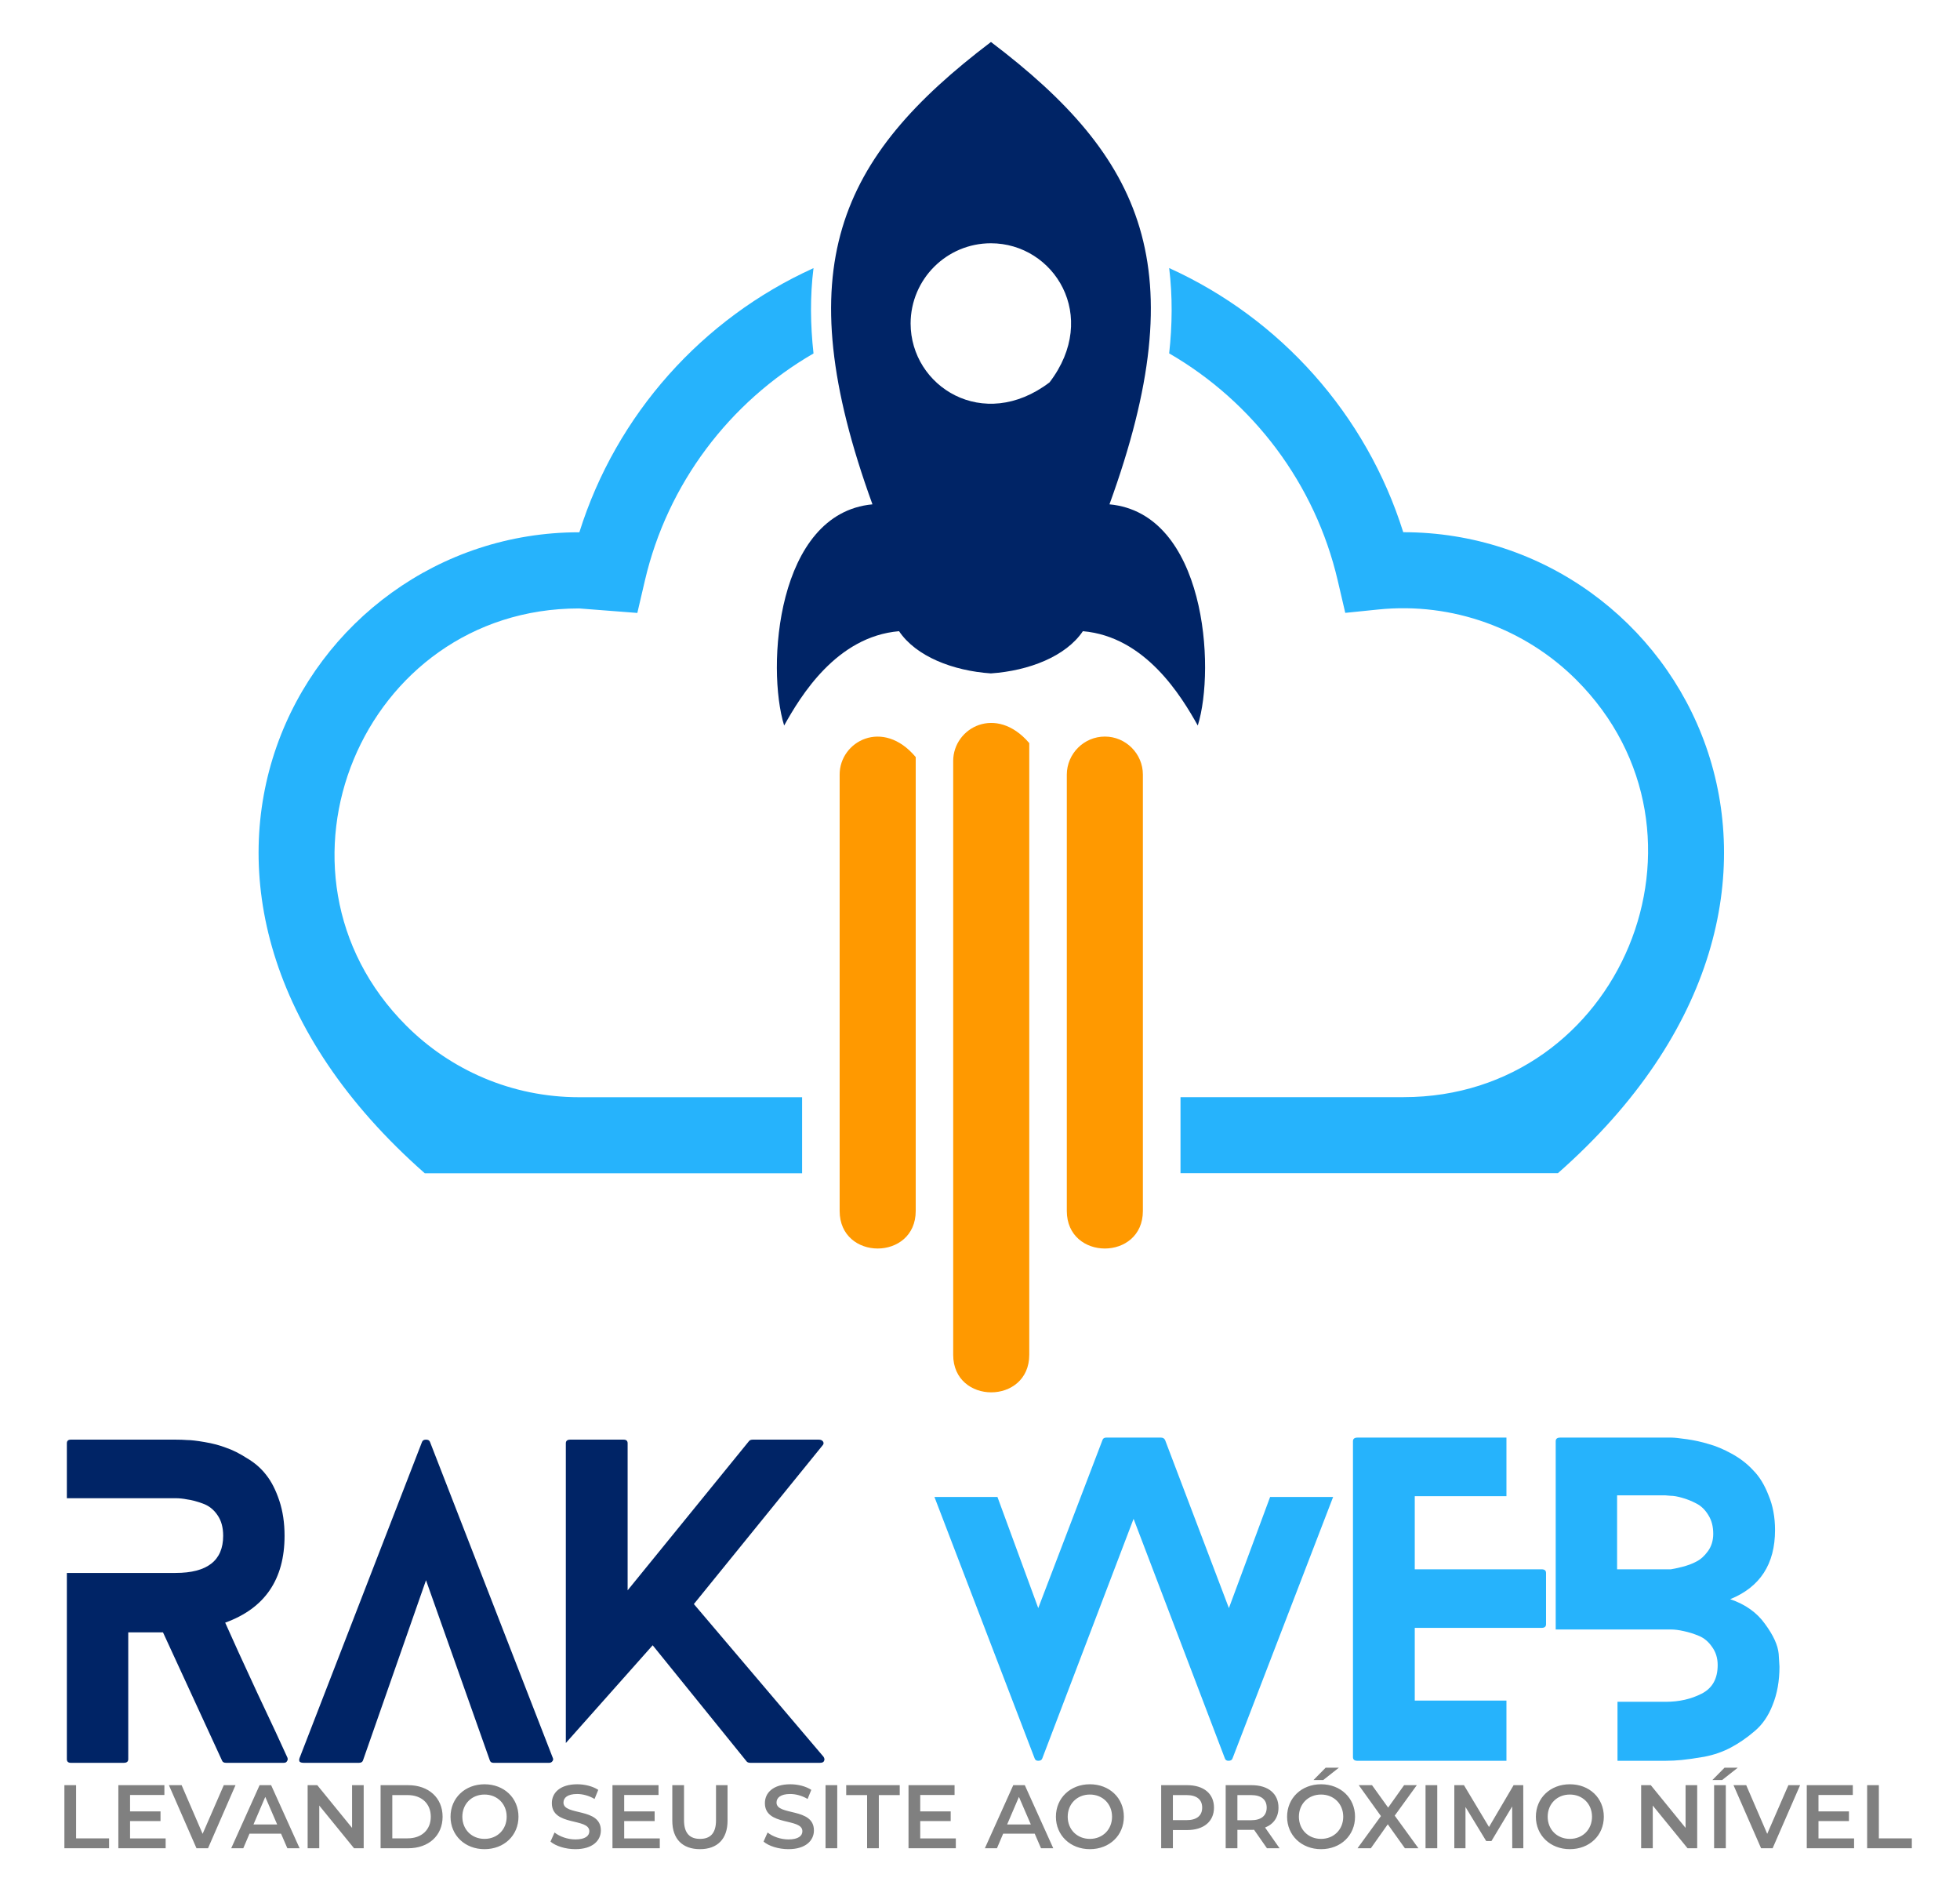 <?xml version="1.0" encoding="UTF-8"?> <svg xmlns="http://www.w3.org/2000/svg" width="261" height="251" viewBox="0 0 261 251" fill="none"><g filter="url(#filter0_d_202_2985)"><path d="M157.2 143.08H186.9C215.8 143.08 230.36 107.97 209.91 87.52C203.12 80.73 193.47 77.14 183.55 78.15L179.14 78.6L178.13 74.27C175.13 61.42 166.87 50.52 155.69 44.05C156.11 40.25 156.15 36.45 155.69 32.69C170.49 39.4 181.94 52.18 186.86 67.86C224.18 67.86 250.21 115.55 207.46 153.2H157.2V143.08ZM77.11 67.87H77.15C82.07 52.18 93.52 39.41 108.33 32.7C107.86 36.45 107.91 40.26 108.33 44.06C97.14 50.53 88.88 61.42 85.88 74.28L84.87 78.61L77.11 78.01C48.21 78.01 33.65 113.12 54.1 133.56C59.98 139.45 68.13 143.09 77.11 143.09H106.81V153.22H56.57C13.78 115.55 39.86 67.87 77.11 67.87Z" fill="#26B3FC"></path><path fill-rule="evenodd" clip-rule="evenodd" d="M131.95 29.39C140.36 29.39 146.49 39.11 139.76 47.91C130.94 54.61 121.26 48.46 121.26 40.07C121.27 34.18 126.05 29.39 131.95 29.39ZM131.95 86.66C126.88 86.31 121.98 84.4 119.72 81.04C111.38 81.75 106.61 89.68 104.42 93.6C102.03 85.92 103.39 65.34 116.18 64.15C104.74 32.67 111.65 17.99 131.96 2.59C152.28 17.99 159.18 32.67 147.74 64.15C160.53 65.34 161.9 85.92 159.5 93.6C157.31 89.69 152.53 81.76 144.2 81.04C141.93 84.4 137.02 86.31 131.95 86.66Z" fill="#002466"></path><path fill-rule="evenodd" clip-rule="evenodd" d="M147.13 95.07C149.91 95.07 152.19 97.35 152.19 100.13V158.23C152.19 164.9 142.06 164.9 142.06 158.23V100.13C142.07 97.35 144.34 95.07 147.13 95.07ZM121.94 97.8V158.23C121.94 164.9 111.81 164.9 111.81 158.23V100.13C111.8 95.72 117.56 92.57 121.94 97.8ZM137.06 95.94V177.38C137.06 184.05 126.93 184.05 126.93 177.38V98.31C126.94 93.9 132.65 90.77 137.06 95.94Z" fill="#FF9900"></path><path d="M38.27 231.01C38.341 231.19 38.324 231.351 38.216 231.494C38.144 231.638 38.001 231.71 37.786 231.71H30.094C29.807 231.71 29.628 231.602 29.556 231.387L21.703 214.337H17.078V231.226C17.078 231.548 16.881 231.71 16.486 231.71H9.44C9.082 231.71 8.902 231.548 8.902 231.226V206.43H17.078H23.371C27.602 206.43 29.718 204.78 29.718 201.482C29.718 200.37 29.467 199.456 28.965 198.738C28.463 197.985 27.799 197.466 26.975 197.179C26.186 196.892 25.504 196.712 24.931 196.641C24.393 196.533 23.873 196.479 23.371 196.479H17.078H8.902V189.164C8.902 188.842 9.082 188.68 9.44 188.68H23.371C23.945 188.68 24.465 188.698 24.931 188.734C25.433 188.734 26.204 188.824 27.244 189.003C28.319 189.182 29.269 189.433 30.094 189.756C30.955 190.043 31.887 190.509 32.891 191.155C33.931 191.764 34.791 192.517 35.473 193.414C36.154 194.274 36.728 195.404 37.194 196.802C37.66 198.201 37.893 199.76 37.893 201.482C37.893 207.291 35.258 211.145 29.987 213.046C30.955 215.233 32.371 218.335 34.236 222.351C36.136 226.367 37.481 229.253 38.27 231.01ZM73.618 231.064C73.69 231.208 73.672 231.351 73.564 231.494C73.457 231.638 73.313 231.71 73.134 231.71H65.711C65.46 231.71 65.299 231.602 65.227 231.387L56.729 207.398L48.338 231.387C48.267 231.602 48.087 231.71 47.8 231.71H40.432C40.181 231.71 40.001 231.656 39.894 231.548C39.822 231.405 39.822 231.243 39.894 231.064L56.191 189.003C56.263 188.788 56.442 188.68 56.729 188.68C57.016 188.68 57.195 188.788 57.267 189.003L73.618 231.064ZM109.663 230.903C109.807 231.118 109.825 231.315 109.717 231.494C109.645 231.638 109.466 231.71 109.179 231.71H99.928C99.713 231.71 99.552 231.656 99.444 231.548L86.912 216.058L75.348 229.074V189.164C75.348 188.842 75.545 188.68 75.939 188.68H83.039C83.398 188.68 83.577 188.842 83.577 189.164V208.743L99.767 188.842C99.874 188.734 100.036 188.68 100.251 188.68H109.018C109.305 188.68 109.502 188.77 109.61 188.949C109.717 189.129 109.681 189.308 109.502 189.487L92.398 210.571L109.663 230.903Z" fill="#002466"></path><path d="M169.131 196.316H177.522L164.129 231.116C164.057 231.332 163.878 231.439 163.591 231.439C163.34 231.439 163.179 231.332 163.107 231.116L150.951 199.221L138.796 231.116C138.724 231.332 138.545 231.439 138.258 231.439C138.007 231.439 137.845 231.332 137.774 231.116L124.435 196.316H132.825L138.258 211.108L146.81 188.733C146.881 188.517 147.043 188.41 147.294 188.41H154.609C154.86 188.41 155.039 188.517 155.147 188.733L163.645 211.108L169.131 196.316ZM200.603 223.425V231.439H180.756C180.362 231.439 180.165 231.278 180.165 230.955V188.894C180.165 188.571 180.362 188.41 180.756 188.41H200.603V196.209H188.394V205.944H205.283C205.677 205.944 205.875 206.106 205.875 206.428V213.259C205.875 213.582 205.677 213.743 205.283 213.743H188.394V223.425H200.603ZM228.14 201.211C228.14 200.243 227.924 199.418 227.494 198.737C227.064 198.02 226.526 197.5 225.881 197.177C225.271 196.854 224.643 196.603 223.998 196.424C223.388 196.245 222.869 196.155 222.438 196.155L221.793 196.101H215.338V205.944H221.793C221.972 205.944 222.205 205.944 222.492 205.944C222.779 205.908 223.281 205.801 223.998 205.622C224.715 205.442 225.343 205.209 225.881 204.922C226.454 204.635 226.974 204.169 227.44 203.524C227.907 202.878 228.14 202.107 228.14 201.211ZM236.369 200.727C236.369 205.245 234.379 208.311 230.399 209.924C232.407 210.606 233.949 211.699 235.024 213.205C236.136 214.711 236.745 216.038 236.853 217.186L236.961 218.907C236.961 220.807 236.656 222.511 236.046 224.017C235.473 225.487 234.666 226.652 233.626 227.513C232.622 228.373 231.582 229.09 230.506 229.664C229.43 230.238 228.247 230.65 226.956 230.901C225.701 231.116 224.697 231.26 223.944 231.332C223.227 231.403 222.51 231.439 221.793 231.439H215.392V223.586H221.793C223.586 223.586 225.181 223.228 226.58 222.511C228.014 221.793 228.731 220.52 228.731 218.692C228.731 217.759 228.48 216.953 227.978 216.271C227.512 215.59 226.938 215.106 226.257 214.819C225.576 214.532 224.894 214.317 224.213 214.174C223.568 214.03 223.012 213.958 222.546 213.958H221.793H215.338H207.163V188.894C207.163 188.571 207.36 188.41 207.755 188.41H221.793C222.008 188.41 222.277 188.41 222.6 188.41C222.958 188.41 223.639 188.482 224.643 188.625C225.648 188.768 226.616 188.984 227.548 189.27C228.48 189.521 229.502 189.952 230.614 190.561C231.725 191.171 232.676 191.906 233.464 192.767C234.289 193.591 234.971 194.703 235.508 196.101C236.082 197.464 236.369 199.006 236.369 200.727Z" fill="#26B3FC"></path><path d="M8.575 243.086V234.686H10.135V241.766H14.527V243.086H8.575ZM17.319 241.778H22.059V243.086H15.759V234.686H21.891V235.994H17.319V238.178H21.375V239.462H17.319V241.778ZM29.801 234.686H31.361L27.701 243.086H26.165L22.493 234.686H24.185L26.981 241.166L29.801 234.686ZM38.265 243.086L37.425 241.142H33.225L32.397 243.086H30.789L34.569 234.686H36.105L39.897 243.086H38.265ZM33.753 239.918H36.909L35.325 236.246L33.753 239.918ZM46.882 234.686H48.43V243.086H47.146L42.514 237.398V243.086H40.966V234.686H42.25L46.882 240.374V234.686ZM50.681 243.086V234.686H54.353C57.077 234.686 58.937 236.366 58.937 238.886C58.937 241.406 57.077 243.086 54.353 243.086H50.681ZM52.241 241.766H54.281C56.153 241.766 57.365 240.626 57.365 238.886C57.365 237.146 56.153 236.006 54.281 236.006H52.241V241.766ZM64.519 243.206C61.915 243.206 59.995 241.37 59.995 238.886C59.995 236.402 61.915 234.566 64.519 234.566C67.123 234.566 69.043 236.39 69.043 238.886C69.043 241.382 67.123 243.206 64.519 243.206ZM64.519 241.838C66.211 241.838 67.471 240.602 67.471 238.886C67.471 237.17 66.211 235.934 64.519 235.934C62.827 235.934 61.567 237.17 61.567 238.886C61.567 240.602 62.827 241.838 64.519 241.838ZM76.617 243.206C75.309 243.206 74.001 242.798 73.305 242.198L73.845 240.986C74.517 241.526 75.585 241.91 76.617 241.91C77.925 241.91 78.477 241.442 78.477 240.818C78.477 239.006 73.485 240.194 73.485 237.074C73.485 235.718 74.565 234.566 76.869 234.566C77.877 234.566 78.933 234.83 79.665 235.31L79.173 236.522C78.417 236.078 77.589 235.862 76.857 235.862C75.561 235.862 75.033 236.366 75.033 237.002C75.033 238.79 80.013 237.626 80.013 240.71C80.013 242.054 78.921 243.206 76.617 243.206ZM83.12 241.778H87.859V243.086H81.559V234.686H87.692V235.994H83.12V238.178H87.175V239.462H83.12V241.778ZM93.21 243.206C90.906 243.206 89.526 241.874 89.526 239.426V234.686H91.087V239.366C91.087 241.094 91.867 241.838 93.222 241.838C94.579 241.838 95.347 241.094 95.347 239.366V234.686H96.882V239.426C96.882 241.874 95.502 243.206 93.21 243.206ZM104.988 243.206C103.68 243.206 102.372 242.798 101.676 242.198L102.216 240.986C102.888 241.526 103.956 241.91 104.988 241.91C106.296 241.91 106.848 241.442 106.848 240.818C106.848 239.006 101.856 240.194 101.856 237.074C101.856 235.718 102.936 234.566 105.24 234.566C106.248 234.566 107.304 234.83 108.036 235.31L107.544 236.522C106.788 236.078 105.96 235.862 105.228 235.862C103.932 235.862 103.404 236.366 103.404 237.002C103.404 238.79 108.384 237.626 108.384 240.71C108.384 242.054 107.292 243.206 104.988 243.206ZM109.931 243.086V234.686H111.491V243.086H109.931ZM115.467 243.086V236.006H112.683V234.686H119.811V236.006H117.027V243.086H115.467ZM122.541 241.778H127.281V243.086H120.981V234.686H127.113V235.994H122.541V238.178H126.597V239.462H122.541V241.778ZM138.625 243.086L137.785 241.142H133.585L132.757 243.086H131.149L134.929 234.686H136.465L140.257 243.086H138.625ZM134.113 239.918H137.269L135.685 236.246L134.113 239.918ZM145.132 243.206C142.528 243.206 140.608 241.37 140.608 238.886C140.608 236.402 142.528 234.566 145.132 234.566C147.736 234.566 149.656 236.39 149.656 238.886C149.656 241.382 147.736 243.206 145.132 243.206ZM145.132 241.838C146.824 241.838 148.084 240.602 148.084 238.886C148.084 237.17 146.824 235.934 145.132 235.934C143.44 235.934 142.18 237.17 142.18 238.886C142.18 240.602 143.44 241.838 145.132 241.838ZM158.082 234.686C160.29 234.686 161.658 235.814 161.658 237.674C161.658 239.522 160.29 240.662 158.082 240.662H156.186V243.086H154.626V234.686H158.082ZM158.01 239.342C159.378 239.342 160.086 238.73 160.086 237.674C160.086 236.618 159.378 236.006 158.01 236.006H156.186V239.342H158.01ZM170.392 243.086H168.712L166.996 240.626C166.888 240.638 166.78 240.638 166.672 240.638H164.776V243.086H163.216V234.686H166.672C168.88 234.686 170.248 235.814 170.248 237.674C170.248 238.946 169.6 239.882 168.46 240.326L170.392 243.086ZM168.676 237.674C168.676 236.618 167.968 236.006 166.6 236.006H164.776V239.354H166.6C167.968 239.354 168.676 238.73 168.676 237.674ZM174.909 234.002L176.529 232.358H178.293L176.205 234.002H174.909ZM175.917 243.206C173.313 243.206 171.393 241.37 171.393 238.886C171.393 236.402 173.313 234.566 175.917 234.566C178.521 234.566 180.441 236.39 180.441 238.886C180.441 241.382 178.521 243.206 175.917 243.206ZM175.917 241.838C177.609 241.838 178.869 240.602 178.869 238.886C178.869 237.17 177.609 235.934 175.917 235.934C174.225 235.934 172.965 237.17 172.965 238.886C172.965 240.602 174.225 241.838 175.917 241.838ZM188.882 243.086H187.082L184.802 239.894L182.546 243.086H180.77L183.89 238.802L180.938 234.686H182.702L184.85 237.674L186.974 234.686H188.666L185.726 238.742L188.882 243.086ZM189.829 243.086V234.686H191.389V243.086H189.829ZM202.853 243.086H201.377L201.365 237.518L198.605 242.126H197.909L195.149 237.59V243.086H193.661V234.686H194.945L198.281 240.254L201.557 234.686H202.841L202.853 243.086ZM209.046 243.206C206.442 243.206 204.522 241.37 204.522 238.886C204.522 236.402 206.442 234.566 209.046 234.566C211.65 234.566 213.57 236.39 213.57 238.886C213.57 241.382 211.65 243.206 209.046 243.206ZM209.046 241.838C210.738 241.838 211.998 240.602 211.998 238.886C211.998 237.17 210.738 235.934 209.046 235.934C207.354 235.934 206.094 237.17 206.094 238.886C206.094 240.602 207.354 241.838 209.046 241.838ZM224.456 234.686H226.004V243.086H224.72L220.088 237.398V243.086H218.54V234.686H219.824L224.456 240.374V234.686ZM228.027 234.002L229.647 232.358H231.411L229.323 234.002H228.027ZM228.255 243.086V234.686H229.815V243.086H228.255ZM238.148 234.686H239.708L236.048 243.086H234.512L230.84 234.686H232.532L235.328 241.166L238.148 234.686ZM242.155 241.778H246.895V243.086H240.595V234.686H246.727V235.994H242.155V238.178H246.211V239.462H242.155V241.778ZM248.634 243.086V234.686H250.194V241.766H254.586V243.086H248.634Z" fill="#808080"></path></g><defs><filter id="filter0_d_202_2985" x="-4" y="-1" width="269" height="255" color-interpolation-filters="sRGB"><feFlood flood-opacity="0" result="BackgroundImageFix"></feFlood><feColorMatrix in="SourceAlpha" type="matrix" values="0 0 0 0 0 0 0 0 0 0 0 0 0 0 0 0 0 0 127 0" result="hardAlpha"></feColorMatrix><feOffset dy="3"></feOffset><feGaussianBlur stdDeviation="2"></feGaussianBlur><feComposite in2="hardAlpha" operator="out"></feComposite><feColorMatrix type="matrix" values="0 0 0 0 0 0 0 0 0 0 0 0 0 0 0 0 0 0 0.25 0"></feColorMatrix><feBlend mode="normal" in2="BackgroundImageFix" result="effect1_dropShadow_202_2985"></feBlend><feBlend mode="normal" in="SourceGraphic" in2="effect1_dropShadow_202_2985" result="shape"></feBlend></filter></defs></svg> 